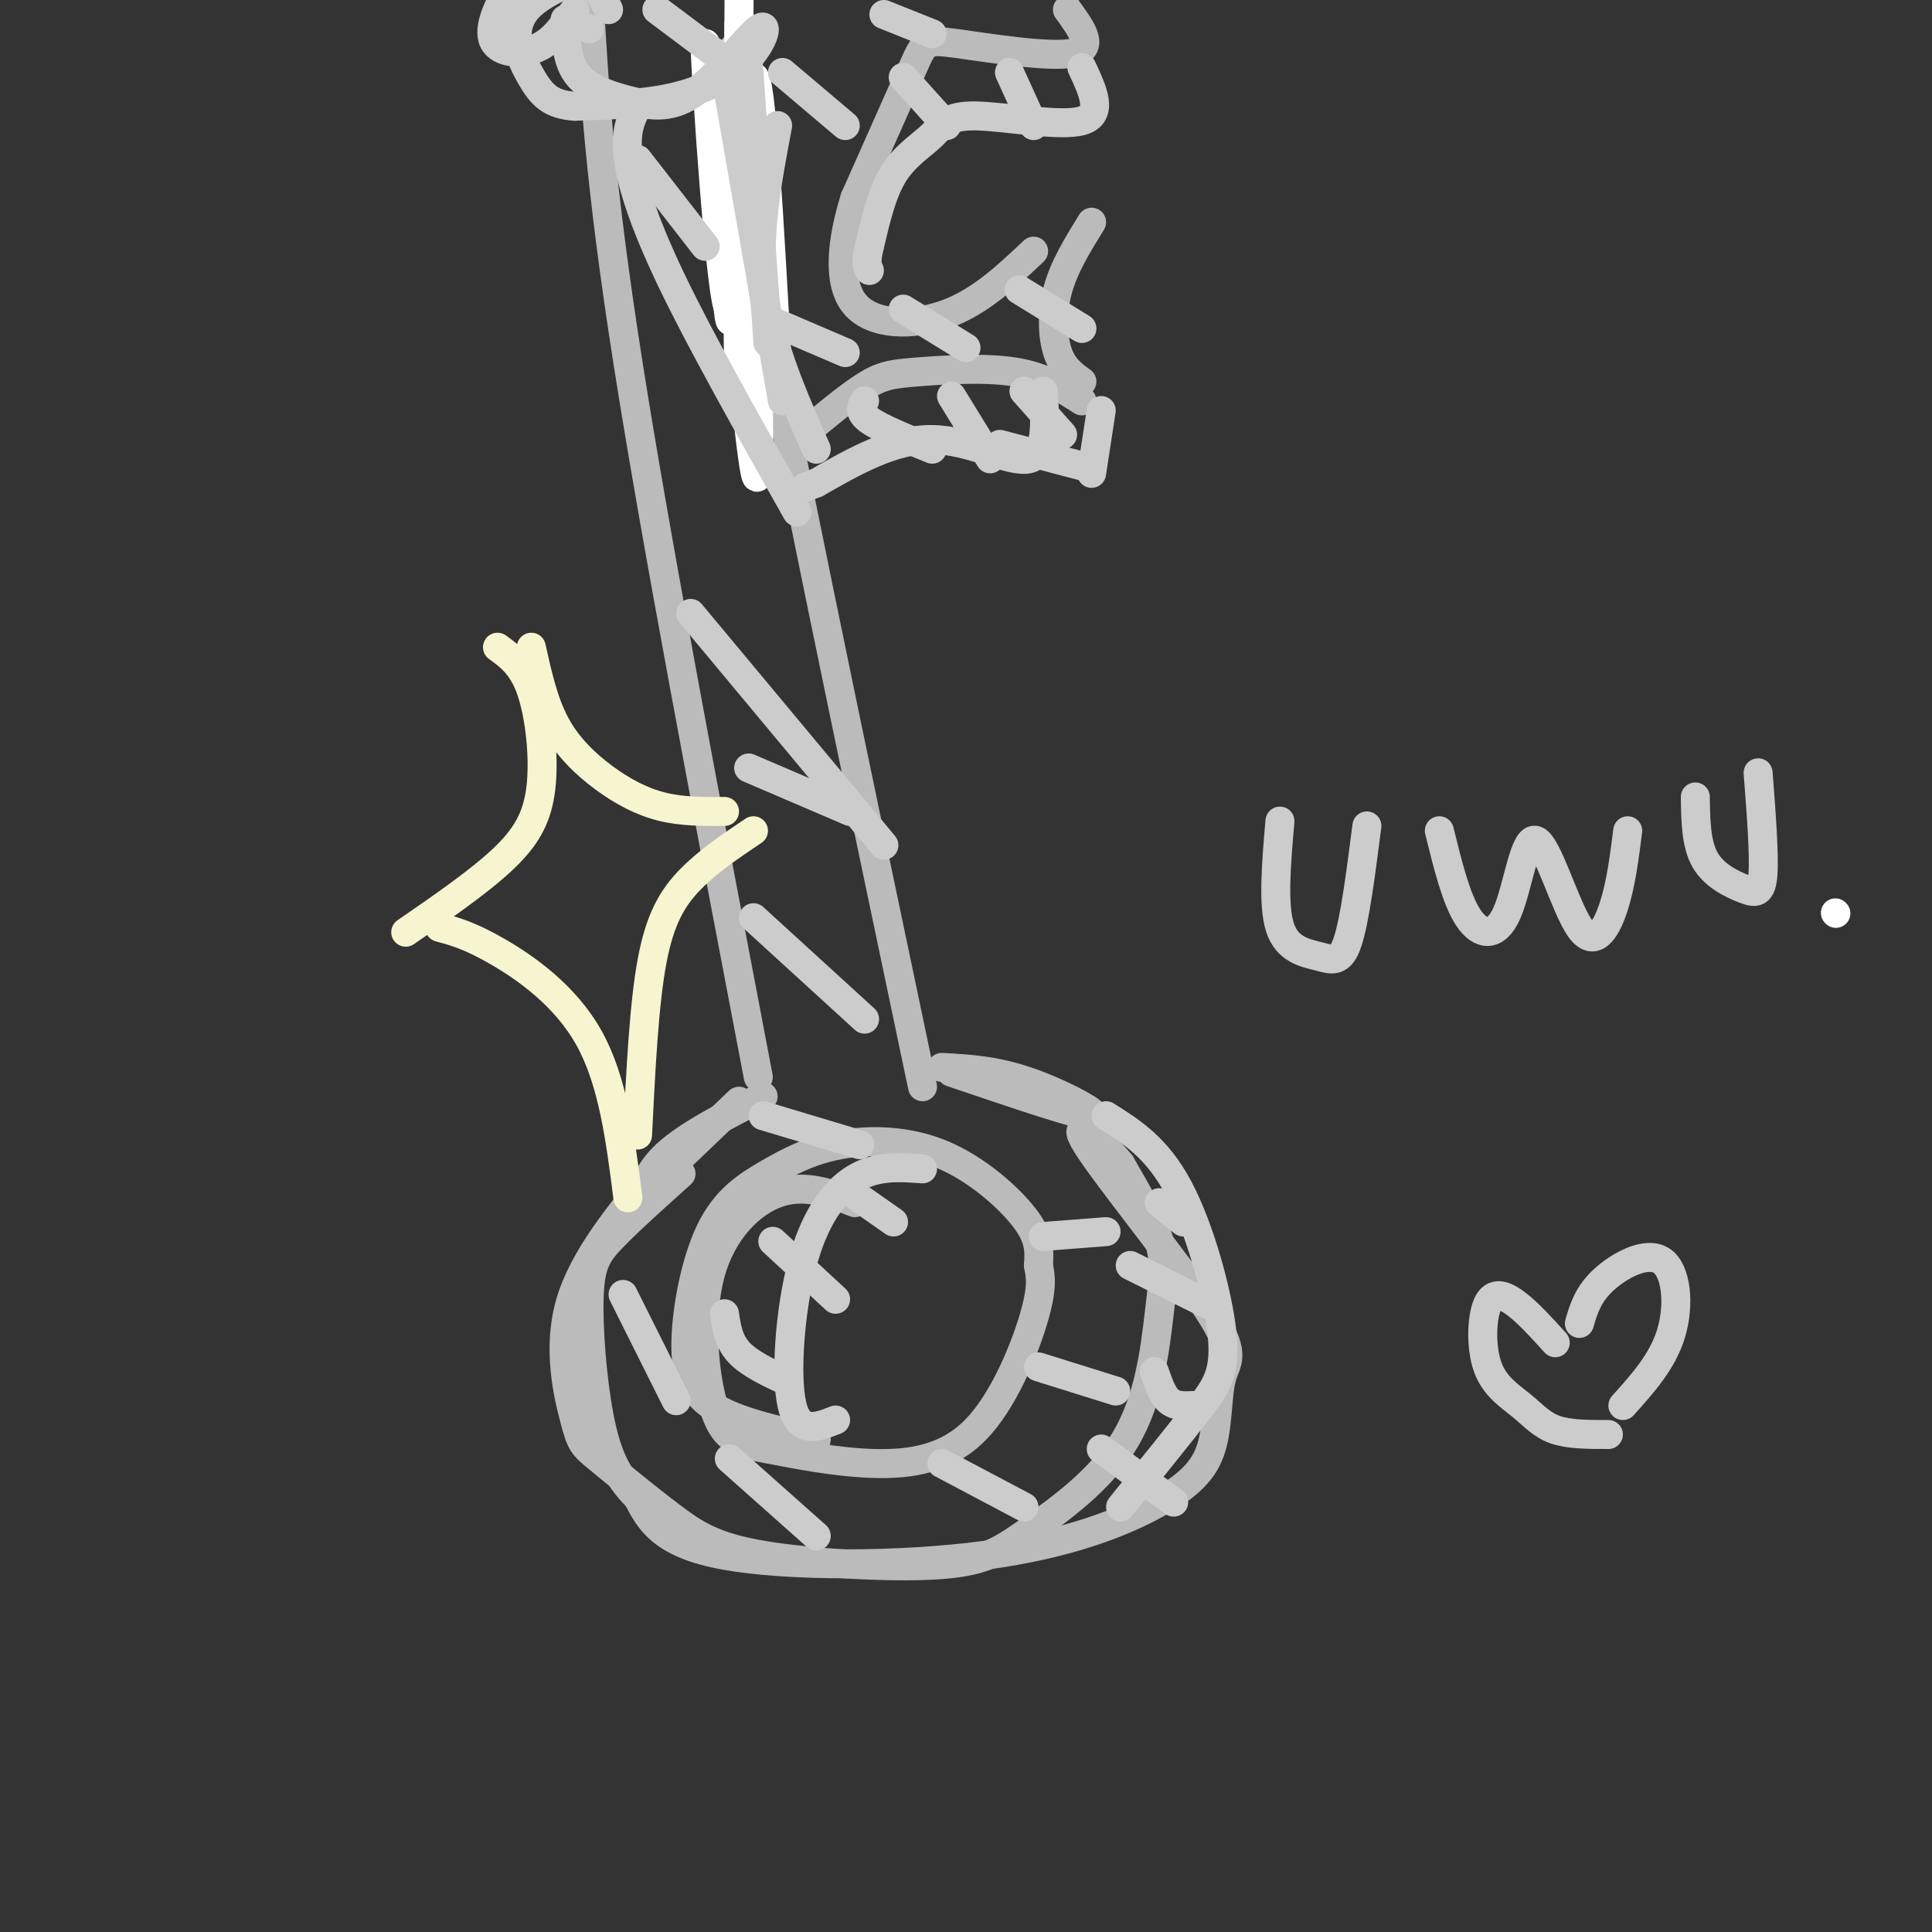 <svg viewBox='0 0 400 400' version='1.1' xmlns='http://www.w3.org/2000/svg' xmlns:xlink='http://www.w3.org/1999/xlink'><rect x="0" y="0" width="400" height="400" fill="#333333" stroke="none"/><g fill='none' stroke='#BBBBBB' stroke-width='6' stroke-linecap='round' stroke-linejoin='round'><path d='M136,242c-7.669,9.277 -15.337,18.554 -18,28c-2.663,9.446 -0.320,19.060 1,24c1.320,4.940 1.616,5.205 5,8c3.384,2.795 9.854,8.119 15,12c5.146,3.881 8.968,6.317 19,8c10.032,1.683 26.274,2.612 36,2c9.726,-0.612 12.938,-2.763 19,-7c6.062,-4.237 14.975,-10.558 20,-19c5.025,-8.442 6.160,-19.004 7,-26c0.840,-6.996 1.383,-10.428 0,-15c-1.383,-4.572 -4.691,-10.286 -8,-16'/><path d='M232,241c-4.289,-5.267 -11.010,-10.435 -7,-4c4.010,6.435 18.751,24.474 25,34c6.249,9.526 4.004,10.540 3,14c-1.004,3.460 -0.769,9.366 -2,14c-1.231,4.634 -3.928,7.995 -11,12c-7.072,4.005 -18.519,8.655 -36,11c-17.481,2.345 -40.994,2.384 -54,0c-13.006,-2.384 -15.503,-7.192 -18,-12'/><path d='M132,310c-4.440,-4.341 -6.541,-9.195 -8,-17c-1.459,-7.805 -2.278,-18.563 -2,-25c0.278,-6.437 1.651,-8.553 5,-12c3.349,-3.447 8.675,-8.223 14,-13'/><path d='M177,249c-5.199,-1.978 -10.397,-3.957 -16,-2c-5.603,1.957 -11.610,7.849 -14,17c-2.390,9.151 -1.161,21.559 1,28c2.161,6.441 5.256,6.914 11,8c5.744,1.086 14.138,2.786 22,3c7.862,0.214 15.194,-1.058 21,-7c5.806,-5.942 10.088,-16.555 12,-23c1.912,-6.445 1.456,-8.723 1,-11'/><path d='M215,262c0.219,-3.229 0.265,-5.801 -3,-10c-3.265,-4.199 -9.842,-10.024 -17,-13c-7.158,-2.976 -14.898,-3.102 -21,-2c-6.102,1.102 -10.566,3.431 -15,6c-4.434,2.569 -8.838,5.379 -12,12c-3.162,6.621 -5.082,17.052 -5,24c0.082,6.948 2.166,10.414 7,13c4.834,2.586 12.417,4.293 20,6'/><path d='M130,250c0.000,0.000 23.000,-22.000 23,-22'/><path d='M132,251c0.833,-4.000 1.667,-8.000 6,-12c4.333,-4.000 12.167,-8.000 20,-12'/><path d='M197,222c13.289,4.511 26.578,9.022 29,9c2.422,-0.022 -6.022,-4.578 -13,-7c-6.978,-2.422 -12.489,-2.711 -18,-3'/><path d='M157,223c-10.583,-55.417 -21.167,-110.833 -27,-148c-5.833,-37.167 -6.917,-56.083 -8,-75'/><path d='M122,0c-1.333,-13.333 -0.667,-9.167 0,-5'/><path d='M153,9c-2.167,1.500 -4.333,3.000 2,39c6.333,36.000 21.167,106.500 36,177'/><path d='M221,2c2.940,4.018 5.881,8.036 1,9c-4.881,0.964 -17.583,-1.125 -24,-2c-6.417,-0.875 -6.548,-0.536 -9,5c-2.452,5.536 -7.226,16.268 -12,27'/><path d='M177,41c-2.774,8.881 -3.708,17.583 0,22c3.708,4.417 12.060,4.548 19,2c6.940,-2.548 12.470,-7.774 18,-13'/><path d='M226,46c-2.844,4.600 -5.689,9.200 -7,14c-1.311,4.800 -1.089,9.800 0,13c1.089,3.200 3.044,4.600 5,6'/><path d='M224,83c-3.899,-2.512 -7.798,-5.024 -14,-6c-6.202,-0.976 -14.708,-0.417 -20,0c-5.292,0.417 -7.369,0.690 -11,3c-3.631,2.310 -8.815,6.655 -14,11'/></g>
<g fill='none' stroke='#FFFFFF' stroke-width='6' stroke-linecap='round' stroke-linejoin='round'><path d='M161,77c-1.711,-31.133 -3.422,-62.267 -5,-61c-1.578,1.267 -3.022,34.933 -4,46c-0.978,11.067 -1.489,-0.467 -2,-12'/><path d='M150,50c-1.486,-15.206 -4.203,-47.220 -4,-40c0.203,7.220 3.324,53.675 5,54c1.676,0.325 1.907,-45.478 2,-63c0.093,-17.522 0.046,-6.761 0,4'/><path d='M153,5c-0.119,19.548 -0.417,66.417 0,73c0.417,6.583 1.548,-27.119 2,-35c0.452,-7.881 0.226,10.060 0,28'/><path d='M155,71c-1.976,-13.881 -6.917,-62.583 -7,-60c-0.083,2.583 4.690,56.452 7,77c2.310,20.548 2.155,7.774 2,-5'/><path d='M157,83c0.356,-10.378 0.244,-33.822 0,-35c-0.244,-1.178 -0.622,19.911 -1,41'/><path d='M380,189c0.000,0.000 0.100,0.100 0.1,0.1'/></g>
<g fill='none' stroke='#CCCCCC' stroke-width='6' stroke-linecap='round' stroke-linejoin='round'><path d='M155,14c0.000,0.000 4.000,57.000 4,57'/><path d='M151,20c0.000,0.000 11.000,63.000 11,63'/><path d='M161,26c-2.167,11.417 -4.333,22.833 -3,34c1.333,11.167 6.167,22.083 11,33'/><path d='M132,22c-1.267,2.400 -2.533,4.800 -2,10c0.533,5.200 2.867,13.200 9,26c6.133,12.800 16.067,30.400 26,48'/><path d='M143,127c0.000,0.000 40.000,48.000 40,48'/><path d='M122,6c0.000,0.000 -5.000,-2.000 -5,-2'/><path d='M126,2c-1.228,-2.444 -2.456,-4.887 -5,-6c-2.544,-1.113 -6.406,-0.895 -9,-1c-2.594,-0.105 -3.922,-0.533 -6,2c-2.078,2.533 -4.906,8.028 -4,11c0.906,2.972 5.544,3.421 9,2c3.456,-1.421 5.728,-4.710 8,-8'/><path d='M117,6c0.313,3.714 0.626,7.428 3,10c2.374,2.572 6.810,4.002 11,5c4.190,0.998 8.134,1.563 13,-2c4.866,-3.563 10.655,-11.254 13,-13c2.345,-1.746 1.247,2.453 -2,6c-3.247,3.547 -8.642,6.442 -15,8c-6.358,1.558 -13.679,1.779 -21,2'/><path d='M119,22c-4.940,-0.345 -6.792,-2.208 -9,-6c-2.208,-3.792 -4.774,-9.512 -1,-14c3.774,-4.488 13.887,-7.744 24,-11'/><path d='M224,14c2.274,4.844 4.549,9.687 0,11c-4.549,1.313 -15.920,-0.906 -22,-1c-6.080,-0.094 -6.868,1.936 -9,4c-2.132,2.064 -5.609,4.161 -8,8c-2.391,3.839 -3.695,9.419 -5,15'/><path d='M180,51c-0.833,3.333 -0.417,4.167 0,5'/><path d='M187,16c0.000,0.000 9.000,10.000 9,10'/><path d='M209,15c0.000,0.000 5.000,11.000 5,11'/><path d='M216,81c0.422,6.556 0.844,13.111 -3,14c-3.844,0.889 -11.956,-3.889 -20,-4c-8.044,-0.111 -16.022,4.444 -24,9'/><path d='M169,100c-4.000,1.500 -2.000,0.750 0,0'/><path d='M179,83c-0.667,1.167 -1.333,2.333 1,4c2.333,1.667 7.667,3.833 13,6'/><path d='M197,82c0.000,0.000 8.000,13.000 8,13'/><path d='M212,81c0.000,0.000 8.000,9.000 8,9'/><path d='M207,92c0.000,0.000 19.000,5.000 19,5'/><path d='M228,85c0.000,0.000 -2.000,13.000 -2,13'/><path d='M191,242c-4.786,-0.345 -9.571,-0.690 -14,2c-4.429,2.690 -8.500,8.417 -11,18c-2.500,9.583 -3.429,23.024 -2,29c1.429,5.976 5.214,4.488 9,3'/><path d='M150,272c0.417,2.833 0.833,5.667 3,8c2.167,2.333 6.083,4.167 10,6'/><path d='M160,257c0.000,0.000 13.000,12.000 13,12'/><path d='M175,246c0.000,0.000 10.000,7.000 10,7'/><path d='M229,231c5.268,3.304 10.536,6.607 15,15c4.464,8.393 8.125,21.875 9,30c0.875,8.125 -1.036,10.893 -5,16c-3.964,5.107 -9.982,12.554 -16,20'/><path d='M228,300c0.000,0.000 15.000,11.000 15,11'/><path d='M239,284c0.833,2.417 1.667,4.833 3,6c1.333,1.167 3.167,1.083 5,1'/><path d='M234,262c0.000,0.000 16.000,8.000 16,8'/><path d='M240,249c0.000,0.000 5.000,4.000 5,4'/><path d='M265,170c-0.750,8.673 -1.500,17.345 0,22c1.500,4.655 5.250,5.292 8,6c2.750,0.708 4.500,1.488 6,-3c1.500,-4.488 2.750,-14.244 4,-24'/><path d='M298,172c1.753,7.118 3.505,14.236 6,18c2.495,3.764 5.732,4.174 8,-1c2.268,-5.174 3.567,-15.933 6,-15c2.433,0.933 6.001,13.559 9,18c2.999,4.441 5.428,0.697 7,-4c1.572,-4.697 2.286,-10.349 3,-16'/><path d='M351,165c0.065,4.851 0.131,9.702 2,13c1.869,3.298 5.542,5.042 8,6c2.458,0.958 3.702,1.131 4,-3c0.298,-4.131 -0.351,-12.565 -1,-21'/><path d='M322,278c-2.748,-3.041 -5.497,-6.083 -8,-8c-2.503,-1.917 -4.762,-2.710 -6,0c-1.238,2.710 -1.456,8.922 0,13c1.456,4.078 4.584,6.021 7,8c2.416,1.979 4.119,3.994 7,5c2.881,1.006 6.941,1.003 11,1'/><path d='M327,274c0.875,-2.994 1.750,-5.988 5,-9c3.250,-3.012 8.875,-6.042 12,-4c3.125,2.042 3.750,9.155 2,15c-1.750,5.845 -5.875,10.423 -10,15'/><path d='M129,268c0.000,0.000 11.000,22.000 11,22'/><path d='M151,302c0.000,0.000 18.000,16.000 18,16'/><path d='M195,303c0.000,0.000 17.000,9.000 17,9'/><path d='M215,283c0.000,0.000 16.000,5.000 16,5'/><path d='M216,256c0.000,0.000 13.000,-1.000 13,-1'/><path d='M158,231c0.000,0.000 20.000,6.000 20,6'/><path d='M156,190c0.000,0.000 23.000,21.000 23,21'/><path d='M155,159c0.000,0.000 21.000,9.000 21,9'/><path d='M132,33c0.000,0.000 14.000,18.000 14,18'/><path d='M161,67c0.000,0.000 14.000,6.000 14,6'/><path d='M187,64c0.000,0.000 13.000,8.000 13,8'/><path d='M211,60c0.000,0.000 13.000,8.000 13,8'/><path d='M162,15c0.000,0.000 13.000,11.000 13,11'/><path d='M183,3c0.000,0.000 10.000,4.000 10,4'/><path d='M136,2c0.000,0.000 12.000,9.000 12,9'/></g>
<g fill='none' stroke='#F7F5D0' stroke-width='6' stroke-linecap='round' stroke-linejoin='round'><path d='M103,134c2.613,1.899 5.226,3.798 7,9c1.774,5.202 2.708,13.708 2,20c-0.708,6.292 -3.060,10.369 -8,15c-4.940,4.631 -12.470,9.815 -20,15'/><path d='M110,134c1.262,5.690 2.524,11.381 5,16c2.476,4.619 6.167,8.167 10,11c3.833,2.833 7.810,4.952 12,6c4.190,1.048 8.595,1.024 13,1'/><path d='M91,192c3.133,0.844 6.267,1.689 12,5c5.733,3.311 14.067,9.089 19,18c4.933,8.911 6.467,20.956 8,33'/><path d='M156,172c-4.667,3.133 -9.333,6.267 -13,10c-3.667,3.733 -6.333,8.067 -8,17c-1.667,8.933 -2.333,22.467 -3,36'/></g>
</svg>